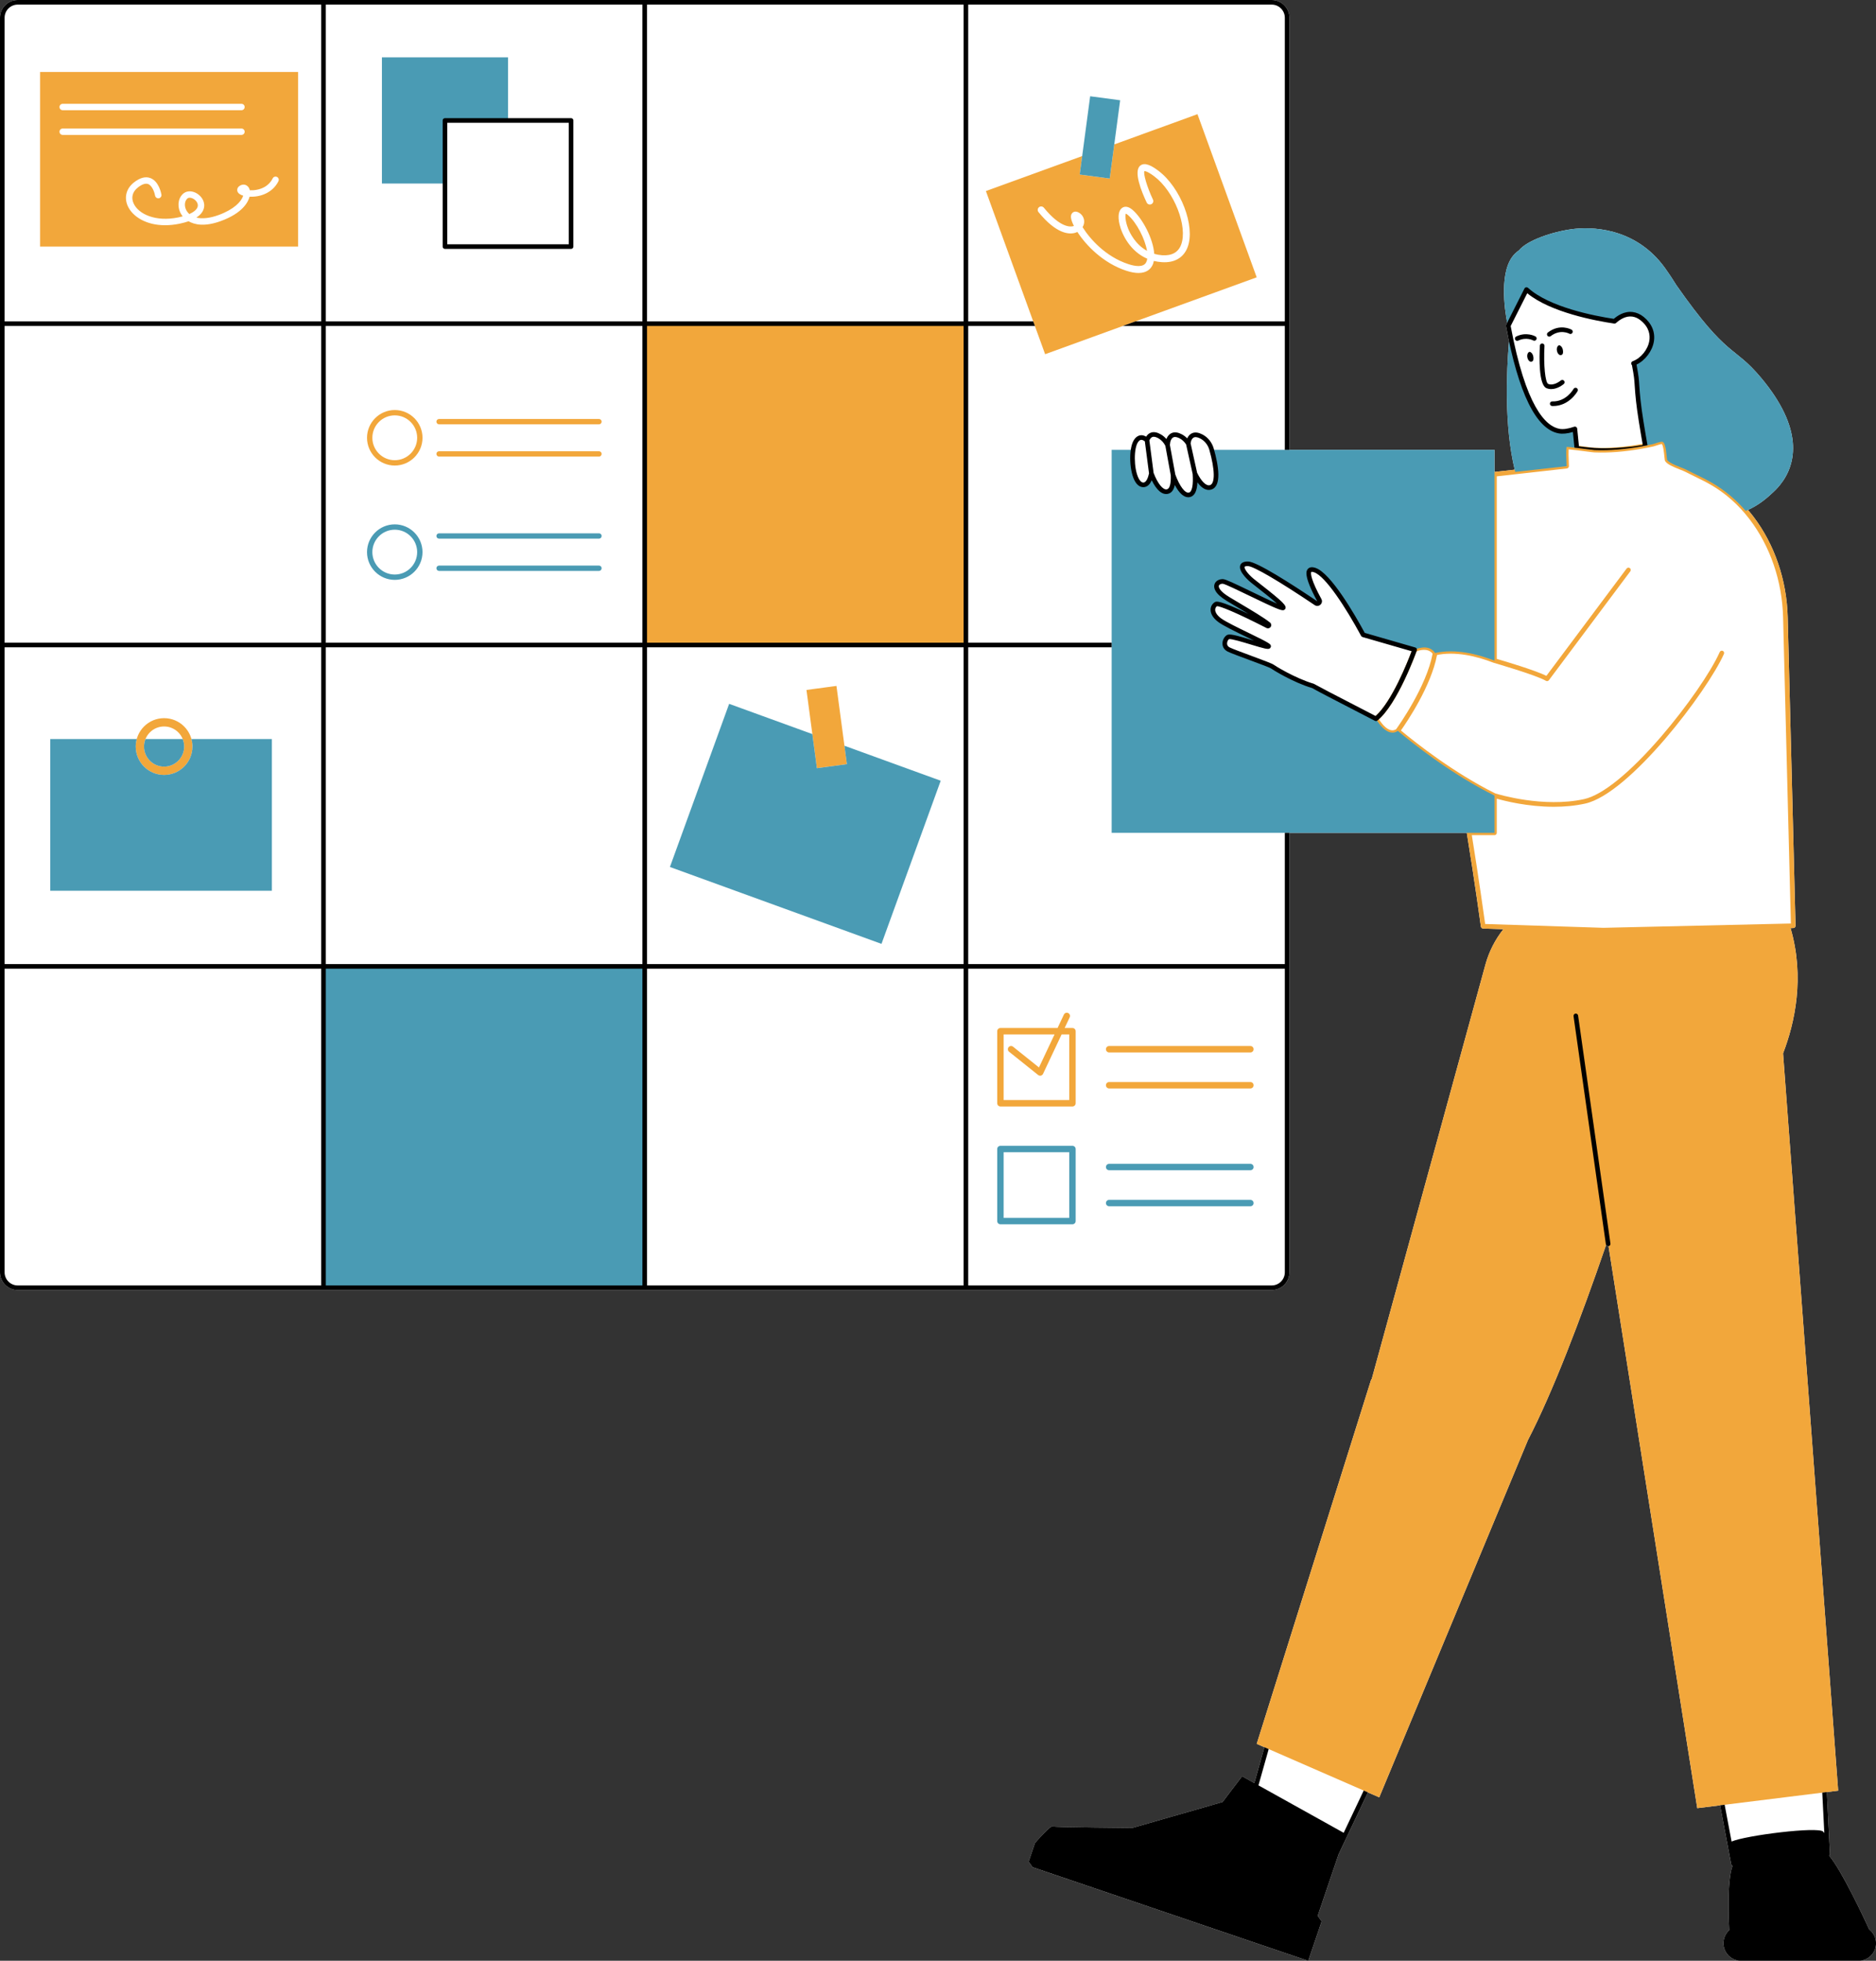 <?xml version="1.0" encoding="UTF-8"?>
<!DOCTYPE svg PUBLIC '-//W3C//DTD SVG 1.0//EN'
          'http://www.w3.org/TR/2001/REC-SVG-20010904/DTD/svg10.dtd'>
<svg height="425.6" preserveAspectRatio="xMidYMid meet" version="1.0" viewBox="0.0 0.0 407.4 425.6" width="407.4" xmlns="http://www.w3.org/2000/svg" xmlns:xlink="http://www.w3.org/1999/xlink" zoomAndPan="magnify"
><rect x="0.0" y="0.0" width="407.4" height="425.6" fill="#333333" stroke="none"/><g id="change1_1"
  ><path d="M405.927,418.79c-1.066-2.312-6.031-12.922-8.692-15.98c0.105-0.097,0.173-0.232,0.165-0.386 c-0.008-0.18-0.256-5.376-0.674-13.443l-0.496,0.062c0,0,0,0,0,0l2.954-0.367l-11.968-160.033 c2.549-6.609,4.749-16.501,1.627-27.188l0.594-0.014c0.133-0.003,0.259-0.059,0.351-0.155s0.141-0.225,0.138-0.357 c-0.018-0.667-1.695-66.731-1.7-66.959c0,0,0-0.001,0-0.002c-0.205-8.05-2.855-15.808-7.463-21.844 c-0.379-0.497-0.773-0.974-1.174-1.441c1.69-0.757,3.422-1.903,5.182-3.575c0.617-0.539,1.204-1.137,1.74-1.795 c0.007-0.008,0.014-0.015,0.021-0.023l-0.002-0.002c3.798-4.687,5.012-12.397-4.054-23.243c-6.08-7.273-7.118-3.992-18.413-20.125 c-0.813-1.314-1.641-2.574-2.488-3.747c-6.6-9.137-16.521-8.909-20.087-8.448c-4.264,0.552-9.821,2.407-11.61,4.604 c-0.3,0.213-0.589,0.449-0.861,0.714c-3.599,3.5-2.226,12.322-1.706,15.002l-0.214,0.424c-0.05,0.098-0.065,0.209-0.045,0.317 c0.211,1.136,0.431,2.216,0.656,3.27c-0.555,6.62-1.06,18.35,1.238,27.892l-4.398,0.492v-4.797h-44.53V3.846 c0-2.121-1.726-3.846-3.847-3.846H3.846C1.726,0,0,1.726,0,3.846v272.325c0,2.121,1.726,3.846,3.846,3.846h272.325 c2.121,0,3.847-1.726,3.847-3.846v-95.39h38.532c0,0.027-0.009,0.053-0.004,0.081c1.726,10.583,3.035,20.158,3.049,20.253 c0.032,0.242,0.235,0.424,0.479,0.432l4.404,0.142c-1.75,2.221-3.105,4.801-3.894,7.676l-24.715,90.047h-0.091l-24.862,79.106 l2.134,0.931l-0.462-0.202l-2.194,7.782l-2.653-1.476l-4.247,5.595l-19.594,5.619c0,0-16.91-0.148-17.396-0.313 c-0.428-0.145-3.003,2.747-3.618,3.447c-0.085,0.098-0.132,0.152-0.132,0.152l-1.374,4.046l0.86,1.193l59.864,20.329l2.912-8.575 l-0.86-1.193l4.538-13.363l6.371-13.435l2.458,1.072l32.285-77.533c5.411-10.453,11.352-26.02,16.981-42.377 c0.082,0.169,0.252,0.282,0.445,0.282c0.023,0,0.048-0.001,0.071-0.005c0.003,0,0.005-0.002,0.008-0.003l19.27,121.984l4.952-0.615 l2.413,12.755c0.032,0.17,0.149,0.302,0.299,0.365c-1.26,3.301-0.818,12.326-0.723,13.997c-0.044,0.04-0.096,0.072-0.138,0.114 c-0.693,0.693-1.12,1.647-1.12,2.704c0,0.448,0.076,0.877,0.218,1.275c0.526,1.486,1.942,2.55,3.606,2.55h25.496 c1.057,0,2.011-0.428,2.704-1.12c0.399-0.399,0.711-0.885,0.902-1.429c0.142-0.398,0.218-0.827,0.218-1.275 C407.41,420.569,406.823,419.49,405.927,418.79z" fill="#FFF"
  /></g
  ><g id="change1_2"
  ><path d="M281.678,355.932l26.116,9.327c-0.472,0.997-0.941,1.988-1.407,2.97c-2.184,4.612-4.283,9.043-6.223,13.135 c-0.209,0.438-0.414,0.872-0.617,1.302l-2.207,4.653l-0.328,0.691l-0.368,0.775l-0.331,0.699l-0.743,1.562l-0.331,0.7l-0.632,1.333 c-3.461,7.296-5.654,11.911-5.654,11.911l-18.676-8.616l4.427-15.707l0.514-1.82L281.678,355.932z M390.838,307.061 c-1.065-11.064-11.237-17.449-21.961-14.524c-9.585,2.614-12.193,11.682-9.909,19.623l17.472,92.36l20.462-2.073 C396.901,402.448,393.883,338.691,390.838,307.061z M387.725,133.981c-0.195-7.679-2.681-15.424-7.36-21.554 c-2.35-3.079-5.267-5.728-8.632-7.659c-1.796-1.03-3.709-1.876-5.551-2.823c-0.864-0.445-3.638-1.28-4.148-2.135 c-0.145-0.803-0.196-3.552-0.961-3.895c-0.365-0.163-1.691,0.401-2.103,0.492c-0.806,0.179-1.616,0.34-2.429,0.483 c0.25-0.044,0.497-0.101,0.747-0.148c-0.565-3.165-1.272-7.466-1.503-9.719c-0.14-1.362-0.206-2.021-0.291-3.388 c-0.078-1.249-0.124-1.956-0.598-4.454c-0.007-0.036-0.085-0.329-0.163-0.3c3.248-1.19,6.11-6.324,1.882-9.718 c-0.705-0.566-1.398-0.841-2.057-0.936c-0.025-0.004-0.049-0.001-0.073-0.004c-0.177-0.021-0.352-0.033-0.523-0.029 c-0.029,0.001-0.056,0.005-0.084,0.006c-0.171,0.009-0.34,0.025-0.504,0.055c-0.028,0.005-0.055,0.013-0.084,0.019 c-0.162,0.033-0.32,0.073-0.474,0.123c-0.029,0.01-0.057,0.021-0.086,0.031c-0.149,0.052-0.295,0.109-0.435,0.174 c-0.03,0.014-0.059,0.029-0.089,0.044c-0.135,0.066-0.267,0.134-0.394,0.207c-0.031,0.018-0.059,0.036-0.089,0.054 c-0.123,0.075-0.241,0.15-0.354,0.229c-0.026,0.018-0.049,0.036-0.074,0.054c-0.114,0.082-0.223,0.164-0.325,0.246 c-0.016,0.013-0.03,0.025-0.045,0.037c-0.111,0.091-0.214,0.179-0.308,0.266c-4.126-0.61-14.305-2.51-19.109-6.884l-3.962,7.842 c1.644,8.848,4.887,21.774,11.046,22.881c0.967,0.174,2.14-0.026,3.426-0.478c0.127,1.313,0.267,2.722,0.41,4.126 c-1.207-0.149-2.228-0.259-2.235-0.193c-0.138,1.354,0.006,2.792,0.023,4.159l-15.664,1.753c0,0,0,40.449,0,40.449 c-0.465-0.18-0.946-0.356-1.459-0.531c-0.489-0.166-0.99-0.324-1.502-0.472c-0.014-0.004-0.029-0.008-0.044-0.012 c-0.506-0.145-1.022-0.279-1.545-0.399c-0.02-0.004-0.039-0.008-0.059-0.013c-0.521-0.118-1.048-0.222-1.581-0.308 c-0.021-0.003-0.042-0.006-0.063-0.009c-0.532-0.085-1.069-0.152-1.608-0.198c-0.021-0.002-0.041-0.002-0.062-0.004 c-0.541-0.045-1.083-0.069-1.626-0.068c-0.016,0-0.031,0.001-0.047,0.001c-0.547,0.003-1.094,0.029-1.663,0.089 c-0.55,0.058-1.096,0.144-1.636,0.265c-0.013-0.019-0.028-0.034-0.041-0.052c-1.463-2.109-4.399-0.66-4.399-0.66l-11.182-3.229 c-1.523-2.818-7.182-12.936-10.511-14.052c-2.756-0.924-0.518,3.746,1,6.514c0.259,0.472-0.29,0.974-0.737,0.674 c-1.551-1.044-3.89-2.595-6.266-4.091V3.846c0-1.848-1.498-3.346-3.346-3.346H3.846C1.998,0.5,0.5,1.998,0.5,3.846v272.325 c0,1.848,1.498,3.346,3.346,3.346h272.325c1.848,0,3.346-1.498,3.346-3.346V146.536c1.616,0.836,3.644,1.765,5.634,2.36 c0.015,0.036,3.21,1.715,3.238,1.729c0.268,0.139,2.758,1.445,10.415,5.388c0.424-0.345,0.846-0.776,1.262-1.256 c-0.416,0.481-0.838,0.912-1.262,1.256c0,0,2.108,3.911,4.44,2.816c0.093-0.044,0.198-0.111,0.307-0.189 c3.397,2.844,11.777,9.486,20.997,14.048v8.093h-5.509c1.747,10.712,3.051,20.266,3.051,20.266l26.104,0.844l41.232-0.95 C389.426,200.942,387.726,134.003,387.725,133.981z" fill="#FFF"
  /></g
  ><g id="change2_1"
  ><path d="M8.703,53.529h56.035V15.62H8.703V53.529z M54.26,41.301c0.428,0.022,0.945-0.003,1.499-0.108 c1.128-0.215,2.644-0.818,3.46-2.473c0.17-0.345,0.586-0.485,0.931-0.317c0.345,0.17,0.487,0.587,0.317,0.932 c-1.236,2.51-3.951,3.478-6.263,3.357c-0.319,1.198-1.552,3.587-6.277,5.302c-3.473,1.26-5.665,0.791-6.975,0.033 c-0.564,0.198-1.217,0.378-1.973,0.533c-1.111,0.227-2.156,0.33-3.127,0.33c-4.214,0-7.069-1.939-8.079-4.107 c-0.869-1.866-0.378-3.843,1.283-5.159c1.328-1.051,2.542-1.379,3.607-0.972c1.842,0.703,2.341,3.29,2.391,3.583 c0.067,0.378-0.186,0.738-0.566,0.804c-0.359,0.063-0.738-0.186-0.805-0.565c-0.103-0.581-0.576-2.165-1.518-2.522 c-0.568-0.218-1.327,0.037-2.245,0.763c-1.164,0.922-1.487,2.19-0.886,3.479c1.052,2.258,4.708,4.014,9.664,3.001 c0.345-0.071,0.674-0.149,0.983-0.234c-0.12-0.145-0.212-0.275-0.279-0.379c-0.939-1.466-0.838-3.325,0.242-4.421 c0.7-0.709,1.785-0.831,2.839-0.322c1.013,0.492,2.024,1.655,1.85,3.049c-0.091,0.718-0.499,1.58-1.69,2.34 c1.271,0.312,2.93,0.139,4.807-0.544c3.373-1.224,4.961-2.926,5.37-4.209c-0.587-0.173-1.166-0.484-1.289-1.046 c-0.034-0.16-0.097-0.714,0.563-1.117c0.504-0.307,1.047-0.318,1.489-0.037C53.924,40.491,54.157,40.852,54.26,41.301z M13.614,22.532h38.82c0.385,0,0.696,0.311,0.696,0.696s-0.311,0.696-0.696,0.696h-38.82c-0.385,0-0.696-0.311-0.696-0.696 S13.23,22.532,13.614,22.532z M13.614,27.896h38.82c0.385,0,0.696,0.311,0.696,0.696c0,0.385-0.311,0.696-0.696,0.696h-38.82 c-0.385,0-0.696-0.311-0.696-0.696C12.918,28.207,13.23,27.896,13.614,27.896z M35.636,155.881c-3.398,0-6.164,2.764-6.164,6.162 c0,3.398,2.765,6.163,6.164,6.163c3.398,0,6.161-2.765,6.161-6.163C41.797,158.645,39.034,155.881,35.636,155.881z M35.636,166.401 c-2.404,0-4.359-1.955-4.359-4.359c0-2.402,1.955-4.357,4.359-4.357c2.402,0,4.357,1.955,4.357,4.357 C39.992,164.447,38.038,166.401,35.636,166.401z M42.953,44.715c-0.082,0.649-0.737,1.255-1.838,1.745 c-0.207-0.183-0.387-0.393-0.54-0.63c-0.582-0.908-0.556-2.065,0.062-2.692c0.162-0.164,0.363-0.218,0.56-0.218 c0.29,0,0.565,0.118,0.678,0.172C42.476,43.384,43.039,44.034,42.953,44.715z M85.729,89c-3.322,0-6.025,2.703-6.025,6.025 c0,3.322,2.703,6.025,6.025,6.025c3.322,0,6.024-2.703,6.024-6.025C91.753,91.703,89.051,89,85.729,89z M85.729,99.892 c-2.684,0-4.867-2.183-4.867-4.867c0-2.684,2.183-4.867,4.867-4.867c2.683,0,4.866,2.183,4.866,4.867 C90.595,97.708,88.412,99.892,85.729,99.892z M272.239,227.743c0,0.385-0.311,0.696-0.696,0.696h-30.678 c-0.385,0-0.696-0.311-0.696-0.696c0-0.385,0.311-0.696,0.696-0.696h30.678C271.928,227.047,272.239,227.358,272.239,227.743z M241.979,31.347l-0.989,7.409l-6.514-0.87l0.535-4.008l-20.908,7.594l12.862,35.412l45.945-16.688l-12.862-35.412L241.979,31.347z M257.914,53.633c-0.861,2.306-2.861,3.473-5.642,3.269c-0.597-0.043-1.159-0.133-1.693-0.265c-0.078,0.406-0.207,0.776-0.395,1.103 c-0.438,0.764-1.289,1.513-2.943,1.513c-0.723,0-1.6-0.143-2.663-0.492c-4.978-1.631-8.713-5.474-10.61-8.417 c-0.162,0.08-0.334,0.146-0.513,0.198c-1.287,0.364-4.035,0.265-7.932-4.503c-0.262-0.322-0.215-0.796,0.107-1.059 c0.32-0.261,0.795-0.217,1.059,0.107c3.576,4.379,5.773,4.173,6.355,4.008c0.06-0.017,0.115-0.036,0.167-0.057 c-0.354-0.701-0.566-1.3-0.623-1.735c-0.099-0.739,0.234-1.076,0.439-1.211c0.257-0.166,0.69-0.284,1.321,0.095 c0.785,0.475,1.198,1.322,1.077,2.212c-0.044,0.326-0.156,0.635-0.323,0.915c1.587,2.537,4.978,6.392,9.942,8.019 c1.396,0.458,3.196,0.771,3.833-0.341c0.134-0.234,0.222-0.516,0.269-0.833c-3.65-1.565-5.472-5.153-6.013-7.418 c-0.438-1.829-0.207-3.166,0.629-3.667c0.448-0.269,1.203-0.394,2.254,0.538c2.12,1.876,4.424,6.212,4.64,9.486 c0.529,0.155,1.102,0.261,1.722,0.306c2.095,0.14,3.498-0.622,4.123-2.295c1.484-3.972-1.525-11.603-5.852-14.845 c-1.631-1.22-2.117-1.122-2.12-1.121c-0.298,0.483,0.558,3.45,1.854,6.185c0.178,0.375,0.018,0.823-0.359,1.001 c-0.376,0.174-0.823,0.019-1.002-0.358c-1.168-2.467-2.906-6.79-1.405-8.017c1.043-0.852,2.651,0.144,3.934,1.105 C256.41,40.697,259.62,49.062,257.914,53.633z M272.239,235.563c0,0.385-0.311,0.696-0.696,0.696h-30.678 c-0.385,0-0.696-0.311-0.696-0.696c0-0.385,0.311-0.696,0.696-0.696h30.678C271.928,234.867,272.239,235.179,272.239,235.563z M245.022,46.737c1.823,1.615,3.629,5.091,4.067,7.708c-2.517-1.386-3.709-3.856-4.08-4.779c-0.757-1.879-0.627-3.12-0.545-3.28 C244.511,46.388,244.705,46.456,245.022,46.737z M387.216,228.644c2.549-6.609,4.749-16.501,1.627-27.188l0.594-0.014 c0.133-0.003,0.259-0.059,0.351-0.155s0.141-0.225,0.138-0.357c-0.018-0.667-1.695-66.731-1.7-66.959c0,0,0-0.001,0-0.002 c-0.205-8.05-2.855-15.808-7.463-21.844c-2.479-3.249-5.435-5.87-8.781-7.79c-1.161-0.666-2.382-1.261-3.562-1.837 c-0.673-0.328-1.346-0.656-2.009-0.997c-0.256-0.132-0.672-0.298-1.15-0.486c-0.84-0.332-2.371-0.937-2.751-1.396 c-0.024-0.172-0.047-0.405-0.073-0.669c-0.173-1.761-0.368-3.136-1.159-3.491c-0.408-0.184-1.028,0.002-1.926,0.306 c-0.205,0.069-0.382,0.13-0.489,0.154c-0.8,0.177-1.602,0.337-2.408,0.479c-3.756,0.662-7.073,0.925-10.14,0.802 c-0.206-0.008-1.186-0.134-2.133-0.256c-4.034-0.518-4.068-0.489-4.297-0.311c-0.107,0.084-0.179,0.213-0.192,0.349 c-0.1,0.974-0.059,1.98-0.02,2.955c0.012,0.271,0.022,0.541,0.03,0.809l-15.21,1.703c-0.253,0.028-0.444,0.243-0.444,0.497v39.727 c-0.259-0.095-0.524-0.188-0.799-0.282c-0.496-0.168-1.005-0.329-1.568-0.49c-0.516-0.148-1.039-0.284-1.632-0.418 c-0.53-0.12-1.068-0.226-1.675-0.323c-0.546-0.087-1.094-0.156-1.708-0.208c-0.574-0.047-1.143-0.073-1.716-0.068 c-0.596,0.003-1.156,0.033-1.714,0.092c-0.471,0.05-0.933,0.119-1.376,0.208c-1.385-1.687-3.764-1.152-4.869-0.606 c-0.116,0.058-0.206,0.158-0.249,0.28c-0.041,0.114-4.1,11.395-8.254,14.77c-0.187,0.151-0.238,0.414-0.125,0.625 c0.096,0.177,2.366,4.315,5.092,3.032c0.018-0.008,0.035-0.017,0.053-0.026c3.383,2.812,11.552,9.246,20.54,13.742v7.283h-5.01 c-0.146,0-0.286,0.064-0.381,0.176s-0.137,0.259-0.112,0.404c1.726,10.583,3.035,20.158,3.049,20.253 c0.032,0.242,0.235,0.424,0.479,0.432l4.404,0.142c-1.75,2.221-3.105,4.801-3.894,7.676l-24.715,90.047h-0.091l-24.862,79.106 l26.609,11.607l32.285-77.533c5.516-10.657,11.585-26.627,17.31-43.333l19.465,123.215l30.601-3.797L387.216,228.644z M303.201,158.271c-0.059,0.04-0.118,0.082-0.171,0.106c-1.514,0.714-3.042-1.401-3.582-2.258c3.977-3.586,7.59-13.159,8.162-14.725 c0.582-0.239,2.426-0.837,3.503,0.482C309.816,148.952,303.732,157.533,303.201,158.271z M348.21,201.392l-25.684-0.831 c-0.266-1.918-1.422-10.166-2.9-19.28h4.922c0.276,0,0.5-0.224,0.5-0.5v-7.421c1.738,0.498,6.7,1.758,12.387,1.758 c2.203,0,4.516-0.19,6.787-0.688c9.671-2.118,26.555-24.406,30.157-32.491c0.112-0.252-0.001-0.548-0.254-0.66 c-0.249-0.112-0.548,0-0.66,0.253c-1.948,4.374-7.178,11.917-12.717,18.345c-6.79,7.878-12.735,12.7-16.741,13.577 c-8.828,1.933-18.614-1.027-19.27-1.23c-8.934-4.426-17.085-10.83-20.509-13.671c1.26-1.781,6.555-9.58,7.844-16.379 c0.412-0.082,0.831-0.159,1.269-0.206c0.523-0.055,1.052-0.083,1.658-0.087c0.452-0.001,1.037,0.021,1.645,0.07 c0.526,0.045,1.051,0.111,1.634,0.203c0.522,0.084,1.039,0.186,1.608,0.315c0.515,0.117,1.021,0.249,1.561,0.403 c0.506,0.146,0.999,0.301,1.479,0.464c0.507,0.173,0.981,0.347,1.44,0.524c0.007,0.003,0.014,0,0.021,0.003 c0.008,0.003,0.014,0.009,0.022,0.012c0.091,0.026,9.153,2.639,11.307,3.896c0.079,0.046,0.166,0.068,0.252,0.068 c0.152,0,0.303-0.07,0.4-0.201l17.674-23.628c0.165-0.221,0.12-0.534-0.101-0.7c-0.22-0.164-0.533-0.12-0.7,0.101l-17.417,23.285 c-2.464-1.221-9.153-3.203-10.777-3.677v-39.627l15.22-1.704c0.256-0.029,0.447-0.247,0.444-0.503 c-0.006-0.424-0.022-0.855-0.04-1.289c-0.032-0.787-0.065-1.596-0.021-2.365c0.746,0.063,2.358,0.271,3.403,0.405 c1.222,0.157,1.982,0.253,2.221,0.263c3.139,0.126,6.525-0.141,10.353-0.817c0.82-0.145,1.638-0.307,2.451-0.487 c0.13-0.029,0.344-0.1,0.592-0.183c0.313-0.105,1.052-0.335,1.191-0.344c0.338,0.228,0.52,2.073,0.579,2.68 c0.035,0.355,0.065,0.657,0.101,0.851c0.011,0.06,0.032,0.116,0.062,0.168c0.42,0.702,1.683,1.244,3.289,1.878 c0.44,0.174,0.825,0.324,1.061,0.446c0.669,0.344,1.349,0.675,2.027,1.007c1.166,0.568,2.371,1.156,3.503,1.805 c3.231,1.854,6.086,4.387,8.484,7.529c4.48,5.871,7.059,13.422,7.258,21.263c0.005,0.201,0.093,3.687,1.688,66.46L348.21,201.392z M232.898,223.137h-1.693l1.094-2.321c0.165-0.348,0.015-0.763-0.333-0.926c-0.345-0.165-0.763-0.014-0.926,0.332l-1.374,2.915 h-12.408c-0.385,0-0.696,0.311-0.696,0.696v15.64c0,0.385,0.311,0.696,0.696,0.696h15.641c0.385,0,0.696-0.311,0.696-0.696v-15.64 C233.594,223.448,233.283,223.137,232.898,223.137z M232.202,238.777h-14.249v-14.248h11.056l-3.382,7.173l-5.625-4.503 c-0.298-0.24-0.737-0.193-0.979,0.108c-0.239,0.3-0.192,0.738,0.109,0.978l6.315,5.054c0.125,0.1,0.279,0.153,0.435,0.153 c0.053,0,0.105-0.006,0.158-0.018c0.207-0.048,0.381-0.189,0.472-0.381l4.037-8.565h1.654V238.777z M130.653,91.524 c0,0.32-0.259,0.579-0.579,0.579H95.353c-0.32,0-0.579-0.259-0.579-0.579c0-0.32,0.259-0.579,0.579-0.579h34.721 C130.394,90.945,130.653,91.204,130.653,91.524z M181.648,148.887l2.268,16.99l-6.514,0.87l-2.268-16.99L181.648,148.887z M140.009,70.699h69.755v69.755h-69.755V70.699z M130.653,98.526c0,0.32-0.259,0.579-0.579,0.579H95.353 c-0.32,0-0.579-0.259-0.579-0.579c0-0.32,0.259-0.579,0.579-0.579h34.721C130.394,97.947,130.653,98.206,130.653,98.526z" fill="#F2A73B"
  /></g
  ><g id="change3_1"
  ><path d="M301.562,152.772c-0.485,0.73-0.987,1.397-1.497,1.985C300.575,154.169,301.077,153.502,301.562,152.772z M262.906,105.784c-1.215,0.369-2.471-1.051-3.409-2.988c0.166,2.232-0.022,4.282-1.142,4.595c-1.323,0.37-2.674-1.7-3.607-4.267 c0.071,1.801-0.184,3.329-1.21,3.574c-1.31,0.313-2.611-1.559-3.504-3.917c-0.287,1.359-0.801,2.436-1.712,2.46 c-1.938,0.052-2.702-4.583-2.237-7.596h-4.674v83.136h83.136v-8.093c-9.22-4.562-17.599-11.204-20.997-14.048 c-0.109,0.078-0.214,0.145-0.307,0.189c-2.332,1.095-4.44-2.816-4.44-2.816c0.052-0.042,0.104-0.097,0.156-0.142 c-0.052,0.045-0.104,0.1-0.156,0.142c-7.657-3.943-10.147-5.249-10.415-5.388c-0.028-0.015-3.223-1.693-3.238-1.729 c-4.181-1.25-8.548-3.976-8.851-4.213c-0.52-0.405-8.161-3.045-9.473-3.699s-0.91-2.201-0.143-2.699 c0.767-0.498,8.214,2.344,8.787,2.047c0.573-0.297-8.469-4.153-10.573-5.69c-1.917-1.401-1.783-2.922-0.814-3.513 c0.803-0.489,8.536,3.389,11.174,4.739c0.223,0.114,0.423-0.19,0.228-0.349c-1.58-1.286-5.706-3.63-8.783-5.492 c-3.944-2.385-2.425-3.908-1.117-3.817c1.183,0.083,12.848,6.311,13.089,5.717c0.241-0.594-4.89-4.398-6.692-5.859 s-3.426-3.761-0.95-3.69c1.919,0.055,10.835,5.918,14.747,8.552c0.447,0.301,0.996-0.201,0.737-0.674 c-1.519-2.768-3.756-7.438-1-6.514c3.329,1.116,8.988,11.234,10.511,14.052l11.182,3.229c0,0,2.991-1.481,4.44,0.712 c4.367-0.975,9.159,0.21,12.894,1.658V97.645h-61.404C263.869,100.233,264.955,105.162,262.906,105.784z M298.96,155.871 c0.371-0.32,0.741-0.693,1.106-1.114C299.7,155.178,299.331,155.551,298.96,155.871z M70.254,279.647h69.755v-69.755H70.254V279.647 z M340.181,93.573c-0.287,0.042-0.565,0.065-0.831,0.067s-0.521-0.019-0.762-0.062c-0.187-0.034-0.371-0.079-0.553-0.134 c-0.059-0.018-0.117-0.043-0.176-0.063c-0.121-0.042-0.242-0.083-0.361-0.134c-0.069-0.03-0.137-0.066-0.205-0.099 c-0.106-0.051-0.212-0.1-0.316-0.158c-0.073-0.04-0.143-0.086-0.215-0.13c-0.097-0.059-0.195-0.118-0.29-0.183 c-0.073-0.05-0.145-0.105-0.217-0.159c-0.092-0.068-0.183-0.136-0.273-0.21c-0.072-0.059-0.143-0.122-0.215-0.184 c-0.088-0.077-0.175-0.154-0.261-0.236c-0.071-0.068-0.141-0.138-0.211-0.209c-0.084-0.085-0.167-0.171-0.25-0.261 c-0.069-0.075-0.138-0.153-0.207-0.232c-0.08-0.093-0.16-0.187-0.239-0.284c-0.068-0.083-0.135-0.168-0.202-0.254 c-0.078-0.1-0.155-0.203-0.231-0.308c-0.065-0.089-0.13-0.179-0.194-0.271c-0.075-0.108-0.15-0.219-0.224-0.331 c-0.063-0.096-0.127-0.191-0.189-0.289c-0.073-0.115-0.145-0.234-0.216-0.352c-0.061-0.101-0.122-0.201-0.181-0.304 c-0.071-0.122-0.14-0.248-0.21-0.373c-0.059-0.106-0.118-0.211-0.176-0.32c-0.068-0.128-0.135-0.26-0.202-0.391 c-0.056-0.11-0.113-0.219-0.169-0.331c-0.069-0.14-0.136-0.284-0.204-0.427c-0.051-0.108-0.103-0.214-0.153-0.324 c-0.073-0.159-0.144-0.323-0.215-0.486c-0.043-0.098-0.087-0.195-0.13-0.294c-0.11-0.259-0.219-0.522-0.325-0.788 c-0.046-0.115-0.09-0.233-0.135-0.349c-0.061-0.158-0.123-0.315-0.183-0.475c-0.049-0.13-0.096-0.262-0.144-0.394 c-0.055-0.15-0.11-0.299-0.163-0.45c-0.049-0.14-0.098-0.282-0.146-0.424c-0.049-0.143-0.099-0.286-0.147-0.43 c-0.049-0.148-0.097-0.297-0.145-0.445c-0.046-0.143-0.093-0.286-0.138-0.43c-0.046-0.147-0.092-0.295-0.137-0.442 c-0.045-0.147-0.09-0.294-0.135-0.442c-0.045-0.149-0.088-0.299-0.132-0.449c-0.043-0.147-0.085-0.293-0.127-0.441 c-0.043-0.152-0.086-0.305-0.128-0.458c-0.04-0.145-0.08-0.291-0.12-0.436c-0.042-0.154-0.083-0.308-0.124-0.462 c-0.038-0.144-0.076-0.289-0.113-0.433c-0.041-0.158-0.081-0.315-0.121-0.473c-0.036-0.141-0.071-0.282-0.106-0.423 c-0.039-0.157-0.077-0.314-0.115-0.471c-0.034-0.141-0.067-0.281-0.101-0.422c-0.038-0.159-0.075-0.319-0.112-0.478 c-0.031-0.135-0.062-0.27-0.092-0.404c-0.036-0.161-0.073-0.321-0.109-0.481c-0.03-0.135-0.059-0.268-0.088-0.402 c-0.035-0.158-0.069-0.316-0.103-0.474c-0.029-0.138-0.058-0.273-0.086-0.41c-0.032-0.151-0.064-0.303-0.095-0.452 c-0.028-0.135-0.054-0.268-0.081-0.402c-0.031-0.151-0.062-0.303-0.091-0.453c0-0.003-0.001-0.005-0.002-0.008 c-0.598,6.224-1.457,19.595,1.198,30.092l11.154-1.249c-0.017-1.368-0.161-2.805-0.023-4.159c0.008-0.066,1.028,0.044,2.235,0.193 c-0.143-1.403-0.283-2.813-0.41-4.126C341.371,93.325,340.756,93.488,340.181,93.573z M382.476,82.045 c-6.08-7.273-7.118-3.992-18.413-20.125c-0.813-1.314-1.641-2.574-2.488-3.747c-6.6-9.137-16.521-8.909-20.087-8.448 c-4.264,0.552-9.821,2.407-11.61,4.604c-0.3,0.213-0.589,0.449-0.861,0.714c-4.269,4.151-1.543,15.787-1.543,15.787l0.068-0.135 l2.689-5.322l1.271-2.515l0.002-0.005c4.804,4.373,14.983,6.273,19.109,6.884c0.093-0.085,0.196-0.173,0.303-0.261 c0.002-0.001,0.003-0.003,0.005-0.004c0.015-0.013,0.03-0.025,0.045-0.037c0.007-0.005,0.015-0.011,0.022-0.016 c0.853-0.686,2.124-1.397,3.568-1.194c0,0,0,0,0,0c0,0,0,0,0,0c0.162,0.023,0.326,0.058,0.492,0.105 c0.005,0.001,0.009,0.003,0.014,0.004c0.153,0.044,0.307,0.1,0.462,0.167c0.021,0.009,0.042,0.016,0.062,0.026 c0.139,0.063,0.28,0.138,0.421,0.221c0.033,0.019,0.065,0.035,0.098,0.055c0.168,0.105,0.337,0.222,0.507,0.358 c0.26,0.209,0.492,0.424,0.7,0.645c0.088,0.093,0.154,0.191,0.233,0.286c0.107,0.129,0.222,0.256,0.313,0.388 c0.091,0.132,0.16,0.267,0.236,0.402c0.055,0.097,0.12,0.193,0.167,0.291c0.079,0.164,0.136,0.331,0.194,0.497 c0.024,0.069,0.057,0.138,0.078,0.208c0.058,0.193,0.095,0.387,0.126,0.582c0.007,0.042,0.019,0.084,0.025,0.126 c0.029,0.216,0.039,0.431,0.039,0.646c0,0.02,0.003,0.04,0.002,0.06c-0.003,0.23-0.023,0.458-0.057,0.684 c-0.001,0.005-0.001,0.01-0.002,0.015c-0.035,0.232-0.086,0.462-0.151,0.688c0,0,0,0,0,0c-0.258,0.899-0.735,1.734-1.342,2.437v0 c0,0,0,0,0,0c-0.173,0.2-0.354,0.388-0.545,0.564c-0.002,0.002-0.004,0.004-0.006,0.006c-0.179,0.164-0.365,0.317-0.557,0.457 c-0.018,0.014-0.036,0.029-0.054,0.042c-0.174,0.124-0.352,0.235-0.534,0.337c-0.035,0.02-0.069,0.044-0.105,0.063 c-0.211,0.113-0.426,0.212-0.643,0.292c0,0,0,0-0.001,0c0.078-0.028,0.156,0.264,0.163,0.3c0.332,1.753,0.453,2.622,0.523,3.417 c0.359,2.55,0.523,5.051,0.759,7.418c0.314,2.12,0.734,4.617,1.098,6.661c0.006,0.021,0.014,0.043,0.021,0.064 c0.559-0.106,1.118-0.21,1.674-0.333c0.411-0.091,1.738-0.655,2.103-0.492c0.765,0.343,0.817,3.092,0.961,3.895 c0.51,0.855,3.285,1.691,4.148,2.135c1.842,0.948,3.755,1.793,5.551,2.823c2.795,1.603,5.274,3.707,7.383,6.136 c1.839-0.745,3.731-1.968,5.655-3.796c0.617-0.539,1.204-1.137,1.74-1.795c0.007-0.008,0.014-0.015,0.021-0.023l-0.002-0.002 C390.328,100.601,391.542,92.891,382.476,82.045z M96.631,26.146h13.692V12.454H82.939v27.384h13.692V26.146z M94.774,116.341 c0,0.32,0.259,0.579,0.579,0.579h34.721c0.32,0,0.579-0.259,0.579-0.579c0-0.32-0.259-0.579-0.579-0.579H95.353 C95.033,115.762,94.774,116.021,94.774,116.341z M130.074,122.764H95.353c-0.32,0-0.579,0.259-0.579,0.579 c0,0.32,0.259,0.579,0.579,0.579h34.721c0.32,0,0.579-0.259,0.579-0.579C130.653,123.023,130.394,122.764,130.074,122.764z M79.703,119.842c0-3.322,2.703-6.025,6.025-6.025c3.322,0,6.024,2.703,6.024,6.025s-2.702,6.025-6.024,6.025 C82.407,125.867,79.703,123.164,79.703,119.842z M80.861,119.842c0,2.684,2.183,4.867,4.867,4.867c2.683,0,4.866-2.183,4.866-4.867 s-2.183-4.867-4.866-4.867C83.044,114.975,80.861,117.159,80.861,119.842z M35.636,166.401c2.402,0,4.357-1.955,4.357-4.359 c0-0.575-0.118-1.121-0.321-1.624h-8.073c-0.203,0.503-0.321,1.049-0.321,1.624C31.277,164.447,33.232,166.401,35.636,166.401z M41.797,162.043c0,3.398-2.763,6.163-6.161,6.163c-3.398,0-6.164-2.765-6.164-6.163c0-0.563,0.082-1.105,0.224-1.624H10.914v32.923 h48.127v-32.923H41.573C41.715,160.938,41.797,161.48,41.797,162.043z M233.594,249.405v15.641c0,0.385-0.311,0.696-0.696,0.696 h-15.641c-0.385,0-0.696-0.311-0.696-0.696v-15.641c0-0.385,0.311-0.696,0.696-0.696h15.641 C233.283,248.709,233.594,249.02,233.594,249.405z M232.202,250.101h-14.249v14.249h14.249V250.101z M271.543,252.619h-30.678 c-0.385,0-0.696,0.311-0.696,0.696s0.311,0.696,0.696,0.696h30.678c0.385,0,0.696-0.311,0.696-0.696 S271.928,252.619,271.543,252.619z M271.543,260.44h-30.678c-0.385,0-0.696,0.311-0.696,0.696c0,0.385,0.311,0.696,0.696,0.696 h30.678c0.385,0,0.696-0.311,0.696-0.696C272.239,260.751,271.928,260.44,271.543,260.44z M183.916,165.877l-6.514,0.87 l-0.989-7.409l-18.069-6.563l-12.862,35.412l45.945,16.688l12.862-35.412l-20.908-7.594L183.916,165.877z M243.258,21.765 l-6.514-0.87l-2.268,16.99l6.514,0.87L243.258,21.765z" fill="#4A9BB4"
  /></g
  ><g id="change4_1"
  ><path d="M307.352,140.543l-10.98-3.171c-2.182-4.017-7.364-12.989-10.692-14.104c-0.758-0.253-1.322-0.174-1.67,0.241 c-0.291,0.348-1.062,1.271,2.054,7.006c-5.808-3.91-13.126-8.583-15.012-8.637c-1.153-0.021-1.564,0.419-1.707,0.804 c-0.522,1.411,2.034,3.536,2.328,3.773c0.374,0.304,0.891,0.708,1.474,1.164c1.102,0.86,3.041,2.375,4.175,3.402 c-1.411-0.601-3.675-1.695-5.478-2.566c-3.884-1.877-5.646-2.705-6.219-2.745c-0.759-0.045-1.629,0.314-1.882,1.114 c-0.242,0.763,0.031,2.013,2.704,3.629c0.727,0.439,1.512,0.906,2.308,1.379c0.805,0.478,1.617,0.961,2.391,1.428 c-6.446-3.093-7.041-2.73-7.318-2.56c-0.563,0.343-0.902,0.915-0.93,1.569c-0.023,0.553,0.168,1.648,1.708,2.774 c1.058,0.772,3.647,2.033,6.153,3.252c0.508,0.248,1.052,0.512,1.576,0.771c-0.126-0.038-0.251-0.076-0.372-0.113 c-3.758-1.139-5.014-1.438-5.549-1.089c-0.593,0.385-0.978,1.176-0.936,1.923c0.04,0.717,0.44,1.3,1.128,1.643 c0.642,0.32,2.615,1.051,4.706,1.825c1.953,0.723,4.384,1.624,4.682,1.821c0.281,0.22,4.679,2.997,8.996,4.292 c0.355,0.22,1.177,0.651,3.169,1.7l0.196,0.102c0.742,0.387,3.479,1.815,10.221,5.287c0.072,0.038,0.15,0.056,0.229,0.056 c0.112,0,0.225-0.038,0.315-0.112c4.371-3.552,8.396-14.736,8.564-15.21c0.047-0.13,0.037-0.273-0.025-0.396 C307.595,140.673,307.484,140.582,307.352,140.543z M298.735,155.416c-6.522-3.359-9.188-4.75-9.918-5.131l-0.271-0.142 c-2.542-1.337-3.014-1.601-3.101-1.652c-0.045-0.033-0.096-0.059-0.15-0.075c-4.127-1.233-8.411-3.916-8.687-4.128 c-0.305-0.237-1.742-0.782-4.949-1.97c-1.974-0.731-4.015-1.487-4.607-1.782c-0.362-0.181-0.556-0.451-0.576-0.805 c-0.025-0.448,0.229-0.864,0.424-1c0.49-0.119,3.17,0.695,4.772,1.179c2.91,0.882,3.637,1.07,4.029,0.863 c0.168-0.087,0.299-0.299,0.297-0.488c-0.007-0.493-0.274-0.686-4.803-2.89c-2.352-1.144-5.016-2.44-6.001-3.16 c-0.851-0.622-1.324-1.323-1.299-1.925c0.014-0.319,0.174-0.588,0.374-0.725c0.592-0.081,4.147,1.342,10.763,4.725 c0.331,0.168,0.716,0.064,0.917-0.244c0.202-0.31,0.142-0.704-0.146-0.938c-1.236-1.006-3.932-2.608-6.539-4.157 c-0.794-0.472-1.576-0.937-2.301-1.375c-1.891-1.144-2.403-2.046-2.269-2.472c0.094-0.292,0.503-0.436,0.856-0.419 c0.487,0.052,3.464,1.491,5.856,2.647c5.735,2.773,6.918,3.261,7.415,3.068c0.13-0.05,0.266-0.181,0.318-0.309 c0.261-0.646-0.379-1.376-5.38-5.283c-0.577-0.451-1.09-0.852-1.461-1.152c-1.43-1.159-2.14-2.324-2.02-2.649 c0.025-0.066,0.255-0.167,0.74-0.152c1.229,0.036,6.778,3.28,14.482,8.467c0.395,0.264,0.897,0.229,1.249-0.092 c0.353-0.321,0.436-0.818,0.206-1.237c-2.221-4.048-2.399-5.606-2.184-5.865c0.019-0.021,0.167-0.074,0.585,0.066 c2.485,0.833,6.915,7.682,10.231,13.815c0.063,0.118,0.172,0.206,0.301,0.243l10.665,3.08 C305.735,143.536,302.299,152.253,298.735,155.416z M290.693,402.488l-4.538,13.363l0.86,1.193l-2.912,8.575L224.24,405.29 l-0.86-1.193l1.374-4.046c0,0,0.047-0.054,0.132-0.152c0.615-0.7,3.189-3.592,3.618-3.447c0.486,0.165,17.396,0.313,17.396,0.313 l19.594-5.619l4.247-5.595l2.653,1.476l2.194-7.782l0.925,0.404l-2.221,7.878l18.507,10.298l4.351-9.174l0.917,0.4L290.693,402.488z M356.927,68.771c-0.715-0.574-1.488-0.924-2.385-1.047c-0.201-0.024-0.399-0.034-0.591-0.032c-0.006,0-0.096,0.006-0.102,0.006 c-0.193,0.01-0.384,0.029-0.662,0.084c-0.182,0.037-0.358,0.081-0.524,0.136c-0.004,0.001-0.096,0.034-0.101,0.036 c-0.165,0.058-0.325,0.121-0.482,0.193c-0.002,0.001-0.093,0.046-0.094,0.047c-0.148,0.071-0.292,0.146-0.43,0.226 c-0.002,0.001-0.093,0.058-0.096,0.059c-0.132,0.08-0.259,0.161-0.38,0.245c-0.003,0.001-0.079,0.057-0.082,0.059 c-0.122,0.088-0.237,0.175-0.394,0.302c-0.051,0.042-0.101,0.083-0.148,0.124c-4.234-0.642-14.002-2.524-18.616-6.725 c-0.115-0.105-0.274-0.148-0.428-0.122c-0.153,0.028-0.285,0.127-0.355,0.266l-3.962,7.841c-0.05,0.098-0.065,0.209-0.045,0.317 c2.706,14.57,6.558,22.403,11.448,23.282c0.852,0.151,1.884,0.051,3.077-0.302c0.107,1.098,0.221,2.249,0.339,3.397 c1.666,0.197,3.992,0.52,4.379,0.535c3.421,0.137,6.877-0.216,10.246-0.81c0.414-0.073,0.825-0.164,1.238-0.246 c-0.548-3.07-1.259-7.362-1.497-9.672c-0.145-1.411-0.206-2.036-0.289-3.368c-0.075-1.214-0.12-1.951-0.596-4.463 c1.88-0.907,3.426-2.931,3.766-5.006C359.495,72.101,358.702,70.196,356.927,68.771z M358.175,73.972 c-0.315,1.919-1.836,3.786-3.615,4.437c-0.259,0.095-0.393,0.382-0.298,0.641c0.029,0.08,0.076,0.147,0.135,0.2 c0.003,0.009,0.006,0.017,0.007,0.022c0.473,2.494,0.515,3.168,0.59,4.393c0.084,1.352,0.146,1.983,0.293,3.408 c0.232,2.256,0.908,6.375,1.452,9.438c-0.043,0.029-0.081,0.064-0.112,0.104c-0.026,0.035-0.188,0.048-0.307,0.057 c-0.116,0.009-0.232,0.019-0.346,0.041c-1.044,0.202-2.136,0.29-3.19,0.375l-0.716,0.059c-1.443,0.125-2.858,0.174-4.206,0.153 c-1.116-0.019-2.193-0.088-3.201-0.207l-0.124-0.014c-0.936-0.098-1.407-0.167-1.646-0.211c-0.133-1.301-0.261-2.601-0.379-3.818 c-0.016-0.153-0.1-0.291-0.229-0.373c-0.132-0.083-0.289-0.103-0.436-0.05c-1.283,0.451-2.356,0.603-3.171,0.457 c-3.043-0.547-7.35-4.868-10.612-22.314l3.598-7.12c5.07,4.16,14.823,5.981,18.878,6.582c0.147,0.021,0.3-0.024,0.411-0.126 c0.088-0.081,0.184-0.163,0.33-0.283c0.096-0.078,0.197-0.153,0.37-0.278c0.105-0.073,0.215-0.143,0.411-0.262 c0.114-0.067,0.234-0.129,0.439-0.229c0.126-0.059,0.257-0.109,0.47-0.185c0.135-0.044,0.274-0.079,0.49-0.125 c0.143-0.026,0.29-0.04,0.511-0.053c0.146-0.004,0.3,0.006,0.513,0.027c0.64,0.093,1.233,0.365,1.815,0.832 C358.199,71.075,358.367,72.796,358.175,73.972z M407.41,421.794c0,0.448-0.076,0.877-0.218,1.275 c-0.191,0.544-0.503,1.03-0.902,1.429c-0.693,0.693-1.647,1.12-2.704,1.12H378.09c-1.664,0-3.081-1.064-3.606-2.55 c-0.142-0.398-0.218-0.827-0.218-1.275c0-1.057,0.428-2.011,1.12-2.704c0.042-0.042,0.094-0.074,0.138-0.114 c-0.095-1.671-0.537-10.696,0.723-13.997c-0.15-0.063-0.267-0.195-0.299-0.365l-2.413-12.755l0.994-0.123l1.511,7.988 c3.015-1.331,18.744-3.303,19.896-2.151c0.088,0.088,0.165,0.206,0.241,0.326c-0.112-2.248-0.262-5.237-0.447-8.794l0.995-0.124 c0.418,8.067,0.666,13.263,0.674,13.443c0.007,0.153-0.06,0.289-0.165,0.386c2.661,3.058,7.625,13.668,8.692,15.98 C406.823,419.49,407.41,420.569,407.41,421.794z M342.708,220.434l7.021,49.493c0.039,0.273-0.151,0.526-0.425,0.565 c-0.023,0.003-0.048,0.005-0.071,0.005c-0.245,0-0.459-0.18-0.494-0.43l-7.021-49.493c-0.039-0.273,0.151-0.526,0.425-0.565 C342.411,219.967,342.669,220.16,342.708,220.434z M124.016,25.646H96.631c-0.276,0-0.5,0.224-0.5,0.5v27.384 c0,0.276,0.224,0.5,0.5,0.5h27.385c0.276,0,0.5-0.224,0.5-0.5V26.146C124.516,25.87,124.292,25.646,124.016,25.646z M123.516,53.031 H97.131V26.646h26.385V53.031z M338.983,75.138c0.228,0.215,0.362,0.508,0.419,0.815c0.076,0.413,0.099,1.013-0.375,1.116 c-0.734,0.16-1.151-1.125-0.846-1.744C338.44,74.8,338.753,74.922,338.983,75.138z M332.975,77.384 c0.076,0.413,0.099,1.013-0.375,1.116c-0.734,0.16-1.151-1.125-0.846-1.744c0.26-0.527,0.573-0.404,0.802-0.188 C332.783,76.784,332.918,77.077,332.975,77.384z M336.873,84.455c-0.337,0-0.685-0.058-1.031-0.201 c-1.708-0.701-1.571-6.688-1.433-9.229c0.016-0.275,0.233-0.486,0.526-0.472c0.275,0.015,0.487,0.25,0.472,0.526 c-0.224,4.125,0.156,7.979,0.814,8.25c1.25,0.511,2.708-0.728,2.723-0.74c0.209-0.18,0.524-0.16,0.705,0.049 c0.181,0.208,0.16,0.522-0.048,0.704C339.538,83.398,338.31,84.455,336.873,84.455z M342.593,84.905 c-0.074,0.134-1.836,3.227-5.304,3.227c-0.072,0-0.146-0.001-0.22-0.004c-0.276-0.01-0.491-0.242-0.481-0.518 c0.011-0.275,0.234-0.505,0.519-0.481c2.984,0.104,4.548-2.595,4.613-2.71c0.135-0.239,0.438-0.328,0.681-0.192 C342.641,84.361,342.728,84.664,342.593,84.905z M336.048,72.874c-0.168-0.219-0.127-0.533,0.092-0.701 c2.601-2.005,5.044-0.674,5.147-0.616c0.24,0.135,0.326,0.44,0.19,0.681c-0.136,0.241-0.439,0.325-0.679,0.192 c-0.08-0.044-1.981-1.057-4.05,0.535c-0.091,0.07-0.198,0.104-0.305,0.104C336.295,73.069,336.146,73.002,336.048,72.874z M333.641,73.706c-0.136,0.241-0.44,0.325-0.679,0.192c-0.061-0.033-1.516-0.811-3.257,0.039c-0.071,0.035-0.146,0.051-0.22,0.051 c-0.185,0-0.362-0.103-0.449-0.281c-0.121-0.248-0.019-0.547,0.229-0.668c2.223-1.087,4.104-0.058,4.185-0.014 C333.69,73.16,333.776,73.465,333.641,73.706z M261.125,94.303c-0.812-0.422-1.532-0.53-2.13-0.317 c-0.509,0.178-0.905,0.571-1.18,1.168c-0.328-0.343-0.695-0.626-1.1-0.847c-0.803-0.439-1.516-0.562-2.124-0.364 c-0.523,0.171-0.935,0.568-1.222,1.18c-0.026,0.055-0.051,0.112-0.073,0.172c-0.332-0.389-0.72-0.719-1.15-0.976 c-0.786-0.47-1.496-0.62-2.108-0.444c-0.459,0.131-0.841,0.435-1.137,0.907c-0.396-0.235-0.781-0.342-1.166-0.307 c-0.484,0.04-0.92,0.293-1.295,0.753c-1.397,1.709-1.238,6.663-0.104,8.975c0.638,1.3,1.43,1.547,1.999,1.539 c0.762-0.021,1.356-0.525,1.777-1.504c1.054,2.179,2.312,3.242,3.541,2.947c0.891-0.213,1.296-1.042,1.475-1.921 c0.903,1.736,1.917,2.67,2.919,2.67c0.148,0,0.296-0.021,0.442-0.062c0.951-0.266,1.464-1.309,1.548-3.171 c0.964,1.318,2.001,1.868,3.014,1.562c2.332-0.708,1.576-5.231,0.531-8.901C263.205,96.032,262.31,94.917,261.125,94.303z M248.309,104.741c-0.006,0-0.011,0-0.017,0c-0.477,0-0.837-0.531-1.058-0.979c-1.045-2.129-1.057-6.634-0.02-7.902 c0.199-0.245,0.396-0.372,0.604-0.389c0.265-0.02,0.565,0.15,0.802,0.333l0.906,6.953 C249.357,103.526,248.986,104.723,248.309,104.741z M253.422,106.211c-0.848,0.205-2.009-1.227-2.9-3.56l-0.918-7.047 c0.018-0.047,0.035-0.097,0.056-0.138c0.182-0.352,0.395-0.558,0.652-0.631c0.42-0.119,0.95,0.12,1.321,0.341 c0.605,0.361,1.101,0.912,1.442,1.589l1.172,6.408C254.316,104.989,254.023,106.068,253.422,106.211z M258.221,106.909 c-0.835,0.237-2.043-1.337-2.989-3.92l-1.173-6.411c0.033-0.436,0.105-0.795,0.215-1.031c0.169-0.358,0.374-0.572,0.628-0.655 c0.414-0.135,0.953,0.084,1.333,0.291c0.529,0.289,0.979,0.725,1.346,1.288l1.419,6.392 C259.171,105.212,258.881,106.724,258.221,106.909z M262.761,105.306c-0.797,0.243-1.862-0.786-2.789-2.682l-1.414-6.373 c0.039-0.282,0.088-0.502,0.155-0.653c0.16-0.362,0.361-0.581,0.614-0.669c0.41-0.145,0.955,0.062,1.338,0.261 c0.941,0.488,1.654,1.378,1.958,2.444C263.85,101.948,263.904,104.959,262.761,105.306z M280.018,276.171v-95.39h-1v28.482h-68.755 v-68.754h31.149v-1h-31.149V70.754h14.476l-0.363-1h-14.113V1h65.908c1.569,0,2.847,1.277,2.847,2.846v65.908h-32.424l-2.753,1 h35.177v26.891h1V3.846c0-2.121-1.726-3.846-3.847-3.846H3.846C1.726,0,0,1.726,0,3.846v272.325c0,2.121,1.726,3.846,3.846,3.846 h272.325C278.292,280.018,280.018,278.292,280.018,276.171z M279.018,210.263v65.908c0,1.569-1.277,2.846-2.847,2.846h-65.908 v-68.754H279.018z M139.509,70.754v68.754H70.754V70.754H139.509z M70.754,69.754V1h68.755v68.754H70.754z M69.754,139.509H1V70.754 h68.754V139.509z M1,140.509h68.754v68.754H1V140.509z M70.754,140.509h68.755v68.754H70.754V140.509z M139.509,210.263v68.754 H70.754v-68.754H139.509z M140.509,210.263h68.754v68.754h-68.754V210.263z M209.263,209.263h-68.754v-68.754h68.754V209.263z M209.263,139.509h-68.754V70.754h68.754V139.509z M209.263,69.754h-68.754V1h68.754V69.754z M3.846,1h65.908v68.754H1V3.846 C1,2.277,2.277,1,3.846,1z M1,276.171v-65.908h68.754v68.754H3.846C2.277,279.018,1,277.741,1,276.171z"
  /></g
></svg
>
